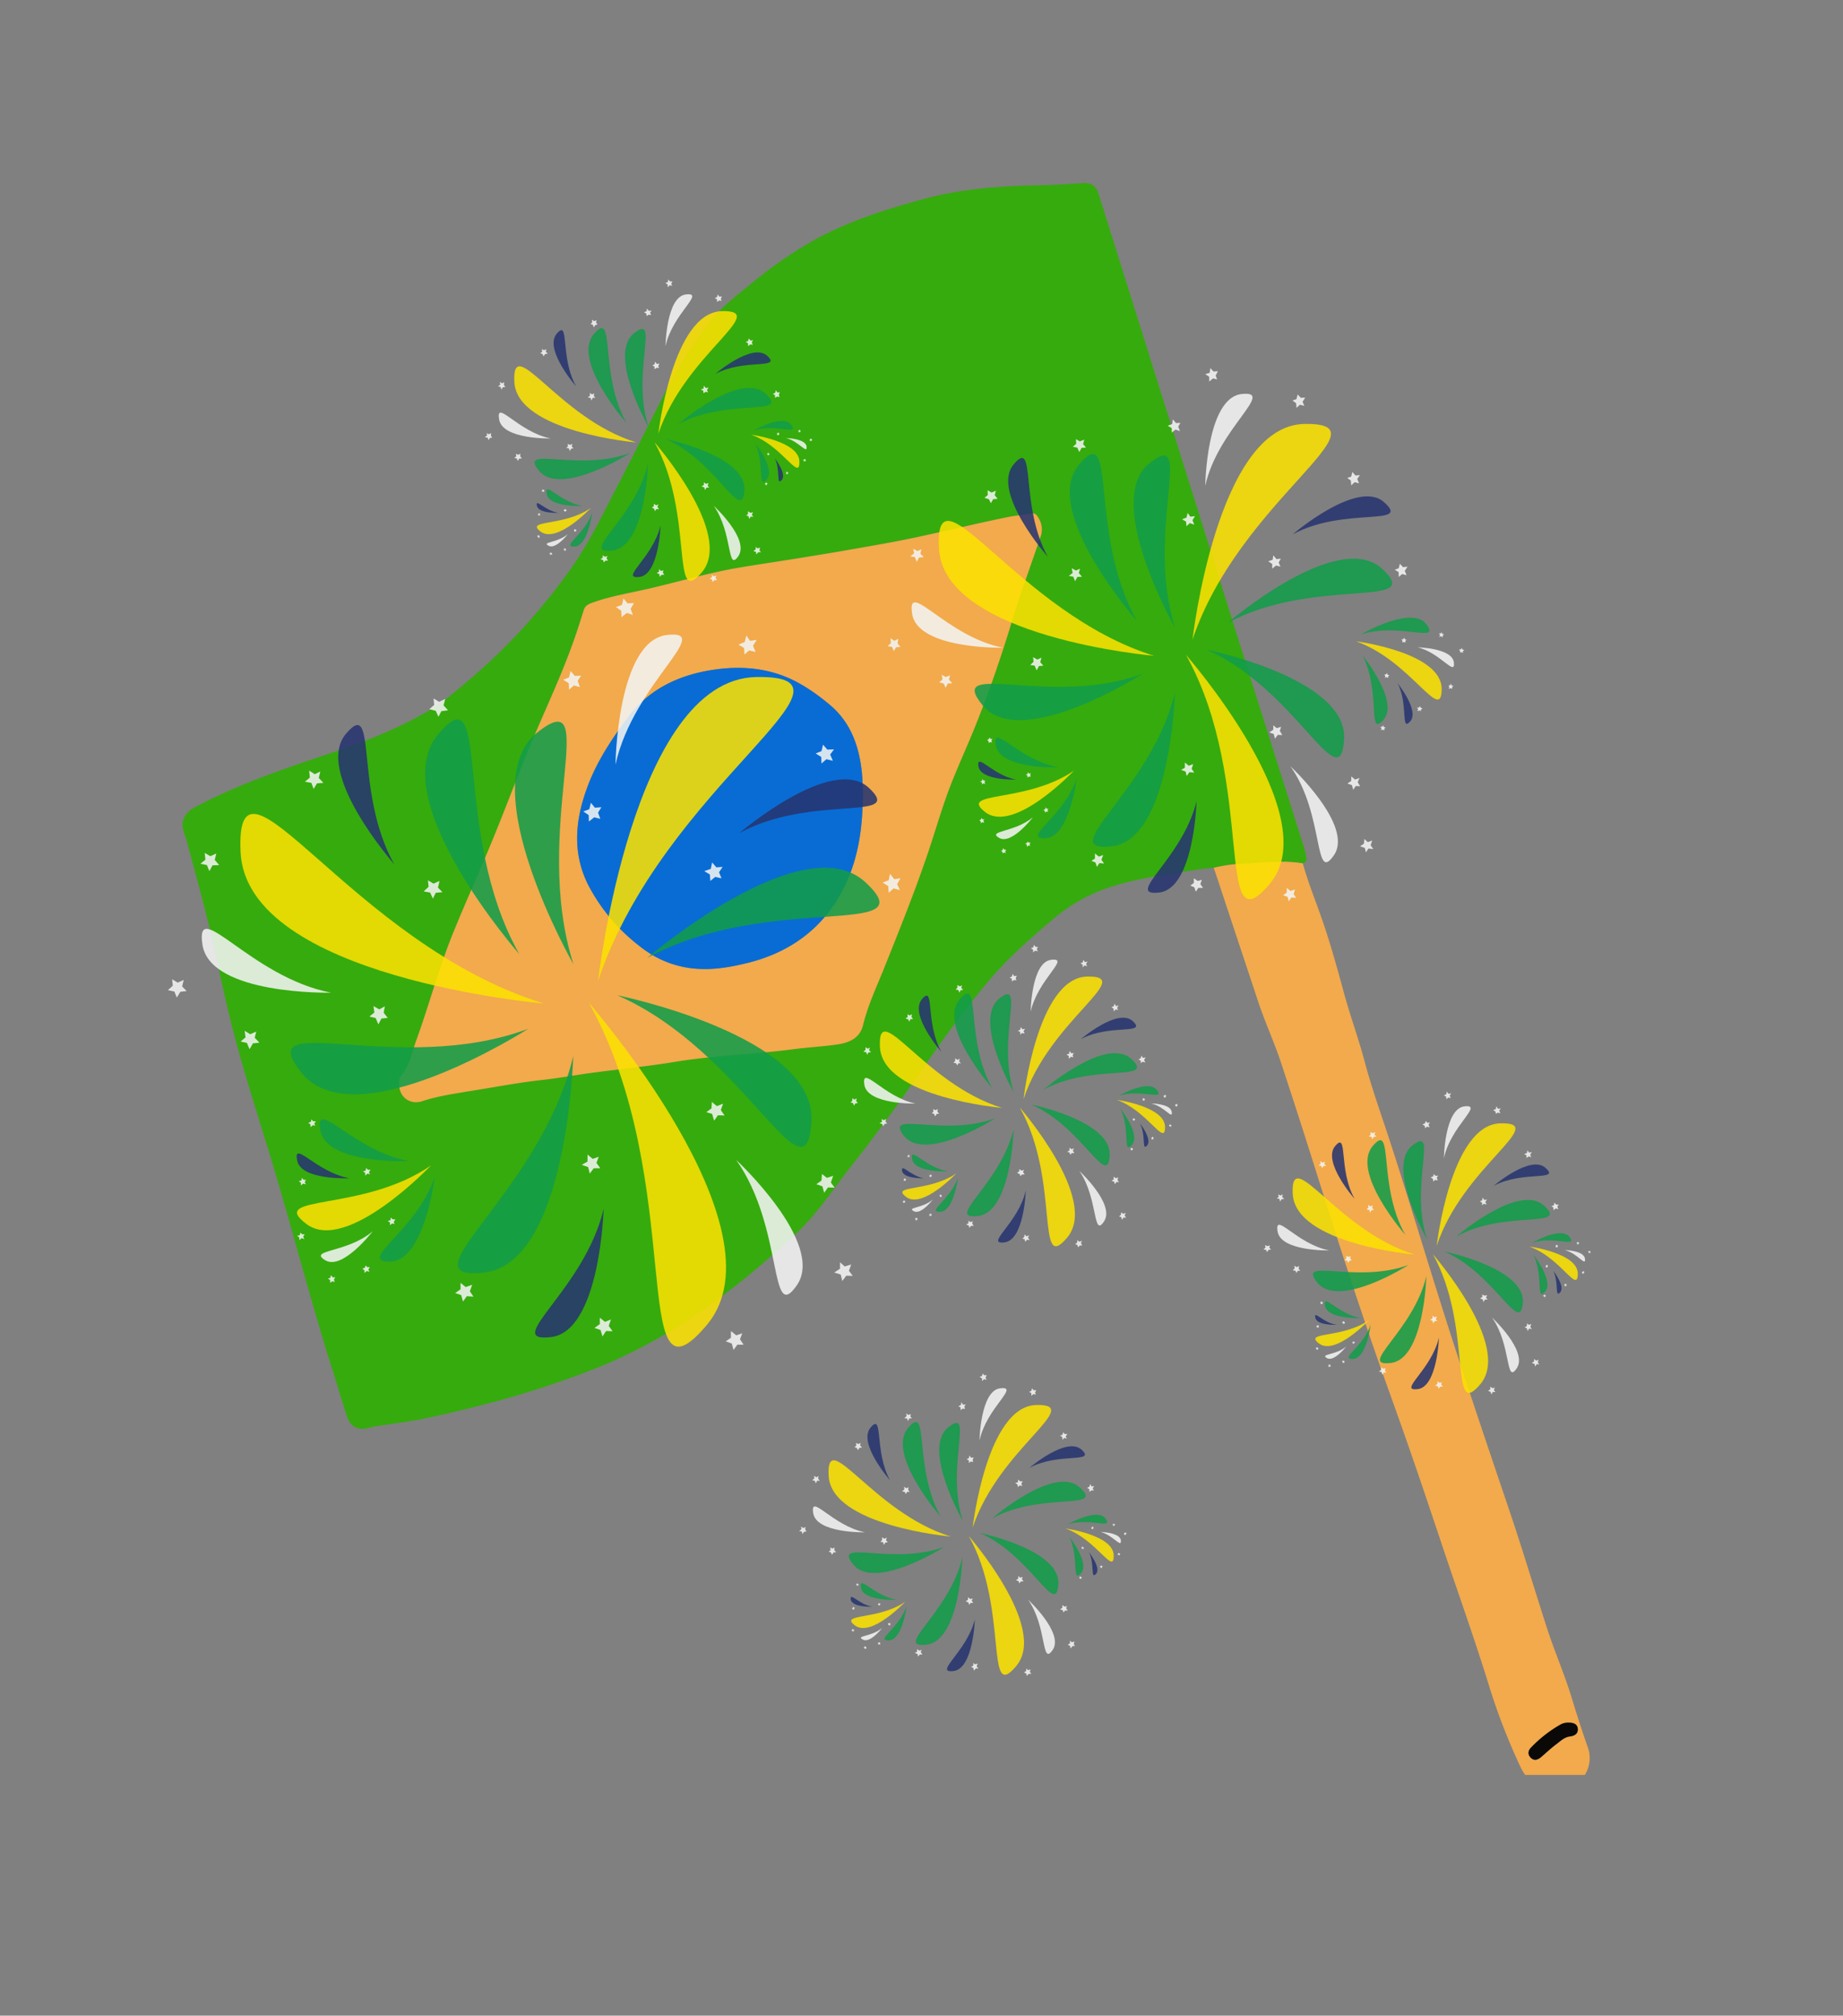 <?xml version="1.0" encoding="UTF-8"?>
<svg xmlns="http://www.w3.org/2000/svg" width="43" height="47" version="1.0" viewBox="0 0 32.25 35.25">
  <rect x="0" y="0" width="32.25" height="35.25" fill="#808080" stroke="none"/>
  <defs>
    <clipPath id="b">
      <path d="M3.152 3.188H23V25H3.152Zm0 0"></path>
    </clipPath>
    <clipPath id="c">
      <path d="M21 15h7v16.04h-7Zm0 0"></path>
    </clipPath>
    <clipPath id="f">
      <path d="M.93 13H2v1H.93Zm0 0"></path>
    </clipPath>
    <clipPath id="g">
      <path d="M9 .887h1V2H9Zm0 0"></path>
    </clipPath>
    <clipPath id="h">
      <path d="M24 17h1.848v2H24Zm0 0"></path>
    </clipPath>
    <clipPath id="i">
      <path d="M24 17h1.848v1H24Zm0 0"></path>
    </clipPath>
    <clipPath id="j">
      <path d="M24 17h1.848v2H24Zm0 0"></path>
    </clipPath>
    <clipPath id="k">
      <path d="M25 18h.848v1H25Zm0 0"></path>
    </clipPath>
    <clipPath id="l">
      <path d="M25 17h.848v2H25Zm0 0"></path>
    </clipPath>
    <clipPath id="m">
      <path d="M25 17h.848v1H25Zm0 0"></path>
    </clipPath>
    <clipPath id="n">
      <path d="M25 18h.848v1H25Zm0 0"></path>
    </clipPath>
    <clipPath id="o">
      <path d="M25 17h.848v1H25Zm0 0"></path>
    </clipPath>
    <clipPath id="p">
      <path d="M25 18h.848v1H25Zm0 0"></path>
    </clipPath>
    <clipPath id="q">
      <path d="M25 17h.848v1H25Zm0 0"></path>
    </clipPath>
    <clipPath id="r">
      <path d="M23 16h2.848v2H23Zm0 0"></path>
    </clipPath>
    <clipPath id="s">
      <path d="M24 16h1.848v1H24Zm0 0"></path>
    </clipPath>
    <clipPath id="t">
      <path d="M25 17h.848v1H25Zm0 0"></path>
    </clipPath>
    <clipPath id="u">
      <path d="M14 22h2v3.809h-2Zm0 0"></path>
    </clipPath>
    <clipPath id="v">
      <path d="M14 24h2v1.809h-2Zm0 0"></path>
    </clipPath>
    <clipPath id="w">
      <path d="M14 25h2v.809h-2Zm0 0"></path>
    </clipPath>
    <clipPath id="x">
      <path d="M15 25h2v.809h-2Zm0 0"></path>
    </clipPath>
    <clipPath id="e">
      <path d="M0 0h27v26H0z"></path>
    </clipPath>
    <filter id="a" width="100%" height="100%" x="0%" y="0%">
      <feColorMatrix color-interpolation-filters="sRGB" values="0 0 0 0 1 0 0 0 0 1 0 0 0 0 1 0 0 0 1 0"></feColorMatrix>
    </filter>
    <mask id="d">
      <g filter="url(#a)">
        <path fill-opacity=".87" d="M-3.225-3.525h38.7v42.3h-38.7z"></path>
      </g>
    </mask>
  </defs>
  <g clip-path="url(#b)">
    <path fill="#36ab0d" d="M21.238 15.176c-.238.015-.476.066-.715.101-.402.063-.808.13-1.195.27a2.974 2.974 0 0 0-.91.535c-.387.328-.77.664-1.098 1.05-.504.59-.945 1.22-1.383 1.856-.343.496-.707.98-1.082 1.457-.289.371-.55.77-.894 1.098-1.066 1-2.219 1.875-3.598 2.41-.965.379-1.965.652-2.98.863-.274.055-.551.086-.828.13a.68.68 0 0 0-.086.019c-.18.062-.336-.004-.395-.188-.082-.246-.152-.492-.23-.738-.383-1.195-.692-2.41-1.051-3.61-.266-.886-.559-1.761-.777-2.66-.133-.542-.239-1.09-.371-1.632-.118-.48-.25-.957-.38-1.438-.007-.039-.027-.078-.038-.117-.079-.203-.008-.363.183-.465.727-.387 1.5-.652 2.277-.914.618-.203 1.227-.433 1.793-.762.293-.171.551-.398.81-.62a10.462 10.462 0 0 0 1.718-1.903c.297-.422.52-.887.758-1.344.273-.527.543-1.062.812-1.594.242-.48.524-.937.856-1.359.199-.262.46-.457.71-.66a7.48 7.48 0 0 1 1.094-.758c.598-.332 1.242-.535 1.895-.715.691-.191 1.39-.238 2.097-.25.235-.004.465-.02.696-.035.172-.012.25.035.3.195l2.145 6.832c.48 1.532.965 3.063 1.45 4.598.015.055.03.11.038.168.012.05-.004.09-.062.102-.317-.051-.633-.024-.945 0-.207.011-.41.023-.614.078ZM6.984 18.96c0 .223.192.367.403.297.27-.09.55-.13.828-.176.422-.066.84-.148 1.265-.195.293-.032.582-.086.872-.125.492-.067.988-.114 1.48-.196.691-.113 1.395-.132 2.086-.222.25-.032.504-.047.754-.082.2-.032.375-.114.43-.332.078-.325.214-.621.34-.926.28-.703.566-1.406.808-2.129.105-.313.2-.629.309-.941.132-.375.3-.735.453-1.102a21.62 21.62 0 0 0 .687-1.941c.156-.508.34-1.012.512-1.512a.371.371 0 0 0-.04-.32c-.03-.063-.07-.094-.148-.079-.128.028-.261.036-.386.063-.719.145-1.426.332-2.149.46-.437.079-.875.157-1.316.227-.402.067-.805.125-1.207.192-.547.09-1.082.25-1.621.375-.332.078-.672.129-.996.25-.07.027-.118.058-.137.133-.063.203-.125.402-.2.601-.226.625-.515 1.223-.765 1.836-.219.531-.422 1.074-.64 1.606-.208.507-.438 1.007-.645 1.515-.27.645-.445 1.32-.684 1.977-.07.203-.113.422-.257.598-.032.039-.036.093-.036.148Zm0 0"></path>
  </g>
  <g clip-path="url(#c)">
    <path fill="#f2aa4c" d="M21.238 15.176a2.9 2.9 0 0 1 .614-.078c.312-.024.628-.051.945 0 .082.3.2.593.305.89.16.446.285.899.41 1.356.11.41.258.808.367 1.218.129.485.3.954.453 1.426.379 1.164.723 2.336 1.102 3.5.312.961.636 1.918.96 2.875.239.7.45 1.41.676 2.11.137.422.317.828.442 1.25.086.28.175.558.273.836a.556.556 0 0 1-.504.742c-.187.012-.351.008-.488-.133a1.02 1.02 0 0 1-.184-.262 11.006 11.006 0 0 1-.578-1.508c-.191-.609-.402-1.218-.61-1.824-.241-.707-.472-1.414-.718-2.12-.21-.614-.437-1.227-.652-1.845-.305-.886-.598-1.777-.88-2.672-.245-.785-.495-1.566-.753-2.347-.121-.367-.285-.719-.406-1.086-.235-.711-.473-1.422-.707-2.133-.024-.066-.043-.133-.067-.195Zm6.207 14.949a.272.272 0 0 0-.148.04 2.25 2.25 0 0 0-.504.394c-.05.05-.066.117-.012.175.059.063.121.047.184-.004.086-.074.168-.152.262-.222.074-.055.144-.13.246-.14.082-.013.144-.048.136-.138-.011-.09-.086-.105-.164-.105Zm0 0"></path>
  </g>
  <path fill="#f2aa4c" d="M6.984 18.96c0-.054.004-.108.036-.148.144-.175.187-.394.257-.597.239-.656.414-1.332.684-1.977.207-.508.437-1.008.644-1.515.22-.532.422-1.075.641-1.606.25-.613.54-1.21.766-1.836.074-.199.136-.398.199-.597.02-.079.066-.11.137-.137.324-.121.664-.172.996-.25.539-.125 1.074-.285 1.62-.375.403-.067.806-.125 1.208-.192.441-.07.879-.148 1.316-.226.723-.129 1.43-.316 2.149-.461.125-.027.258-.035.386-.063.079-.015.118.016.149.079a.371.371 0 0 1 .039.32c-.172.504-.356 1.004-.512 1.512a21.62 21.62 0 0 1-.687 1.941c-.153.367-.32.727-.453 1.102-.11.312-.204.629-.309.945-.242.719-.527 1.422-.809 2.125-.125.305-.261.601-.34.926-.054.218-.23.3-.43.332-.25.039-.503.05-.753.082-.691.093-1.395.11-2.086.222-.492.082-.988.13-1.48.196-.29.039-.579.093-.872.125-.425.047-.843.129-1.265.195-.277.047-.559.086-.828.176-.211.07-.403-.074-.403-.297Zm8.114-5.085c0-.102-.004-.234-.016-.363-.047-.45-.187-.856-.531-1.16a3.53 3.53 0 0 0-.594-.418c-.457-.246-.957-.297-1.46-.223-.595.086-1.13.328-1.497.82-.3.395-.578.817-.742 1.29-.207.585-.242 1.175.082 1.742.226.398.523.738.89 1.011.301.23.641.356 1.028.371.293.012.574-.043.855-.113.801-.207 1.383-.684 1.715-1.437.207-.473.27-.977.27-1.52Zm0 0"></path>
  <path fill="#0b0907" d="M27.445 30.125c.078 0 .153.016.164.105.008.09-.054.125-.136.137-.102.012-.172.086-.246.14-.094.071-.176.15-.262.223-.063.051-.125.067-.184.004-.054-.058-.039-.125.012-.175a2.25 2.25 0 0 1 .504-.395.272.272 0 0 1 .148-.039Zm0 0"></path>
  <path fill="#096cd4" d="M15.098 13.875c0 .543-.063 1.047-.27 1.52-.332.753-.914 1.23-1.715 1.437-.281.07-.562.125-.855.113a1.763 1.763 0 0 1-1.028-.37 3.254 3.254 0 0 1-.89-1.012c-.324-.567-.29-1.157-.082-1.743.164-.472.441-.894.742-1.289.367-.492.902-.734 1.496-.82.504-.074 1.004-.024 1.461.223.215.117.41.261.594.418.344.304.484.71.531 1.16.012.129.016.261.016.363Zm0 0"></path>
  <g mask="url(#d)">
    <g clip-path="url(#e)" transform="translate(2 4)">
      <path fill="#fbe100" d="M7.52 13.55s-5.2-.445-5.31-2.644c-.105-2.195 1.915 1.598 5.31 2.645Zm0 0"></path>
      <path fill="#119c49" d="M7.242 13.992s-3.012 1.93-3.957.778c-.945-1.157 1.684.07 3.957-.778Zm-.156-1.308s-2.371-2.7-1.422-3.84c.957-1.145.215 1.703 1.422 3.84Zm0 0"></path>
      <path fill="#26346f" d="M4.898 11.113s-1.41-1.601-.847-2.277c.57-.68.133 1.008.847 2.277Zm0 0"></path>
      <path fill="#f3f5f4" d="M3.79 13.36s-2.11.046-2.247-.837c-.133-.875.836.563 2.246.836Zm-1.306.68-.027.108.082.086-.113.012-.059.102-.047-.11-.11-.023.087-.074-.016-.114.098.059Zm1.121-4.548-.027.113.082.086-.113.008-.059.098-.039-.106-.113-.02.086-.073-.012-.121.098.062Zm1.129 4.106-.02.113.071.09-.11.011-.054.102-.047-.11-.11-.027.087-.07-.016-.113.102.058Zm.957-2.192-.027.117.078.079-.117.011-.05.102-.048-.106-.113-.02.086-.081-.012-.113.098.058Zm.099-3.183-.028.113.078.086-.117.015-.051.098-.047-.105-.113-.028.086-.074-.012-.113.098.058Zm-4.005 2.703-.027.113.078.09-.117.004-.055.101-.043-.105-.113-.024.086-.07-.012-.12.098.058Zm0 0"></path>
      <g clip-path="url(#f)">
        <path fill="#f3f5f4" d="m1.215 13.137-.028.113.079.082-.11.012-.062.101-.043-.105-.113-.024.085-.078-.011-.113.097.059Zm0 0"></path>
      </g>
      <path fill="#fbe100" d="M8.3 13.531s3.473 3.969 2.071 5.637c-1.402 1.672-.316-2.496-2.07-5.637Zm0 0"></path>
      <path fill="#119c49" d="M8.805 13.406s3.488.707 3.394 2.211c-.09 1.5-1.172-1.238-3.394-2.21Zm-.774 1.063s-.097 3.625-1.562 3.785c-1.461.16.992-1.39 1.562-3.785Zm0 0"></path>
      <path fill="#26346f" d="M8.563 17.14s-.06 2.15-.926 2.243c-.871.101.59-.82.926-2.242Zm0 0"></path>
      <path fill="#f3f5f4" d="M10.883 16.285s1.558 1.45 1.066 2.184c-.496.726-.226-.996-1.066-2.184Zm1.402.425.09-.065.008-.114.086.067.11-.035-.04.117.066.09-.117-.004-.066.093-.031-.113Zm-3.883 2.513.094-.067v-.113l.09.074.105-.043-.039.113.067.094-.114-.004-.062.094-.035-.113Zm1.958-3.773.09-.067.007-.113.086.074.11-.043-.04.113.067.094-.117-.004-.067.094-.035-.118Zm-2.18.921.101-.058v-.122l.09.075.106-.036-.04.106.067.094H8.39l-.07.093-.028-.113Zm-2.215 2.242.094-.066v-.113l.09.074.113-.04-.04.114.063.094-.117-.008-.066.094-.032-.114Zm4.735.844.09-.062v-.118l.093.075.105-.036-.039.106.063.094h-.11l-.066.093-.031-.113Zm1.898-1.203.101-.067v-.113l.082.074.114-.035-.04.11.067.09-.113-.004-.07.093-.028-.113Zm0 0"></path>
      <path fill="#fbe100" d="M5.54 16.383s-1.474 1.55-2.177 1.023c-.703-.527.985-.199 2.176-1.023Zm0 0"></path>
      <path fill="#119c49" d="M5.605 16.59s-.175 1.465-.78 1.473c-.595 0 .46-.532.78-1.473Zm-.445-.285s-1.441.066-1.555-.535c-.109-.602.583.367 1.555.535Zm0 0"></path>
      <path fill="#26346f" d="M4.117 16.605s-.86.04-.918-.316c-.07-.36.34.215.918.316Zm0 0"></path>
      <path fill="#f3f5f4" d="M4.523 17.531s-.53.692-.832.508c-.308-.187.387-.125.832-.508Zm-.125.598.028.031h.047l-.028.04.02.042-.047-.015-.04.035v-.047l-.038-.027.047-.02Zm-1.113-1.531.027.035h.043l-.023.039.02.039-.047-.012-.04.031v-.046l-.038-.028.046-.011Zm1.555.695.031.031h.047l-.027.043.011.04-.039-.012-.039.03v-.046l-.039-.027.047-.012Zm-.434-.867.032.031h.046l-.027.04.016.042-.04-.016-.042.036v-.047l-.04-.028.047-.011Zm-.956-.852.03.035h.047l-.027.04.016.039-.04-.012-.042.035v-.047l-.04-.027.047-.02Zm-.192 1.981.027.03h.047l-.027.04.02.043-.048-.016-.039.035v-.046l-.039-.028.047-.011Zm.532.745.034.04.043-.004-.023.039.011.047-.039-.016-.039.028v-.047l-.039-.028.043-.011Zm0 0"></path>
      <path fill="#fbe100" d="M8.465 13.156s.601-5.273 2.765-5.316c2.16-.04-1.625 1.898-2.765 5.316Zm0 0"></path>
      <path fill="#119c49" d="M8.035 12.863S6.242 9.73 7.402 8.81c1.16-.922-.117 1.71.633 4.054Zm1.293-.113s2.727-2.332 3.817-1.32c1.085 1.008-1.68.16-3.817 1.32Zm0 0"></path>
      <path fill="#26346f" d="M10.941 10.566s1.618-1.382 2.262-.789c.649.602-.996.102-2.262.79Zm0 0"></path>
      <path fill="#f3f5f4" d="M8.77 9.371s.027-2.152.894-2.266c.863-.105-.578.836-.894 2.266Zm-.622-1.355-.105-.028-.086.074-.004-.113-.098-.062.102-.04.027-.113.075.086.109-.004-.059.09Zm4.426 1.289-.113-.028-.086.075-.004-.114-.098-.062.102-.04.027-.113.075.086.117-.004-.067.09Zm-4.07 1.015-.106-.027-.093.074-.004-.113-.094-.063.105-.039.028-.113.07.086.113-.008-.058.094Zm2.121 1.04-.11-.024-.085.07-.008-.113-.098-.059.114-.039.023-.113.074.086.11-.008-.063.094Zm3.121.206-.11-.03-.085.077-.008-.117-.098-.062.106-.04.023-.113.074.094.11-.016-.059.102Zm-2.523-4.164-.114-.027-.082.07-.007-.113-.098-.059.11-.046.027-.114.066.094.117-.016-.066.102Zm-2.149-.648-.105-.035-.094.074-.004-.113-.094-.063.106-.039.027-.113.07.086.114-.004-.059.098Zm0 0"></path>
      <path fill="#fbe100" d="M18.195 7.469s-3.687-.317-3.765-1.88c-.082-1.562 1.363 1.13 3.765 1.88Zm0 0"></path>
      <path fill="#119c49" d="M18 7.781s-2.137 1.367-2.805.555c-.668-.82 1.192.047 2.805-.555Zm-.11-.929s-1.687-1.915-1.011-2.723c.683-.816.156 1.2 1.012 2.723Zm0 0"></path>
      <path fill="#26346f" d="M16.336 5.738s-1.004-1.136-.598-1.617c.403-.488.094.715.598 1.617Zm0 0"></path>
      <path fill="#f3f5f4" d="M15.555 7.328s-1.5.031-1.594-.594c-.098-.625.59.399 1.594.594Zm-.93.481-.02.078.06.062-.08.004-.038.074-.035-.074-.078-.02.058-.05-.012-.082.07.039Zm.801-3.227-.02.078.051.063-.078.007-.04.07-.034-.07-.078-.023.058-.05-.004-.083.07.04Zm.797 2.918-.02.082.055.059-.078.007-.04.075-.035-.082-.078-.012.059-.055-.008-.082.074.043Zm.675-1.555-.02.078.056.063-.082.004-.04.074-.03-.078-.079-.016.067-.05-.016-.082.074.039Zm.075-2.257-.02.078.05.062-.077.004-.04.074-.034-.078-.079-.015.059-.051-.004-.082.067.039Zm-2.848 1.917-.02.079.06.058-.083.008-.039.074-.035-.082-.078-.012.066-.054-.016-.078.075.039Zm-.406 1.567-.012.082.05.059-.077.007-.04.067-.03-.074-.079-.012.059-.055-.008-.086.066.047Zm0 0"></path>
      <path fill="#fbe100" d="M18.754 7.453s2.465 2.813 1.469 4c-.996 1.192-.223-1.773-1.47-4Zm0 0"></path>
      <path fill="#119c49" d="M19.11 7.36s2.476.5 2.41 1.57c-.067 1.07-.832-.875-2.41-1.57Zm-.551.753s-.067 2.575-1.11 2.688c-1.035.113.707-.989 1.11-2.688Zm0 0"></path>
      <path fill="#26346f" d="M18.938 10.012s-.04 1.531-.657 1.597c-.62.067.414-.59.657-1.597Zm0 0"></path>
      <path fill="#f3f5f4" d="M20.582 9.402s1.11 1.032.762 1.551c-.356.524-.164-.707-.762-1.55Zm.996.301.067-.047v-.078l.066.055.078-.028-.031.075.043.07-.078-.004-.043.066-.024-.082Zm-2.75 1.785.063-.047v-.082l.066.047.074-.02-.027.075.047.066h-.082l-.043.067-.028-.078Zm1.382-2.679.071-.047v-.078l.059.05.078-.023-.023.07.043.074-.079-.003-.05.066-.02-.082Zm-1.542.656.066-.04v-.09l.067.056.078-.028-.027.082.046.067-.085-.008-.047.066-.02-.078Zm-1.57 1.59.062-.04v-.09l.067.055.078-.027-.032.082.047.067-.082-.008-.043.066-.027-.078Zm3.355.601.063-.047v-.082l.066.055.078-.027-.023.082.043.066-.082-.008-.047.067-.02-.078ZM21.8 10.8l.067-.046.008-.082.059.055.078-.028-.028.082.047.067-.086-.008-.043.066-.02-.078Zm0 0"></path>
      <path fill="#fbe100" d="M21.73 7.215s1.489.191 1.497.828c.003.633-.528-.48-1.497-.828Zm0 0"></path>
      <path fill="#119c49" d="M21.816 7.094s.891-.516 1.145-.176c.258.344-.477-.04-1.145.176Zm.032.375s.648.804.359 1.12c-.285.321-.039-.487-.36-1.12Zm0 0"></path>
      <path fill="#26346f" d="M22.457 7.95s.387.48.219.667c-.172.188-.028-.297-.219-.668Zm0 0"></path>
      <path fill="#f3f5f4" d="M22.805 7.32s.61.012.636.266c.028.254-.238-.172-.636-.266Zm.379-.18.015-.035-.02-.027h.032l.016-.023.011.03.032.009-.024.02v.034l-.027-.023Zm-.379 1.298.011-.036-.02-.027h.036l.012-.027.015.027.032.016-.028.02v.03l-.023-.02Zm-.27-1.204.008-.027-.02-.027h.032l.02-.032.007.032.031.008-.023.019.004.031-.032-.011Zm-.301.621.008-.035-.02-.02.032-.007.016-.023.011.03.032.009-.024.02.004.03-.031-.02Zm-.07.915.012-.036-.028-.02.036-.003.02-.027.01.03.032.009-.023.02v.034l-.028-.02Zm1.184-.727.015-.027-.02-.028h.032l.012-.035.015.035.032.008-.024.02v.03l-.027-.01Zm.199-.629.004-.027-.02-.028.035-.004.012-.027.012.031.035.008-.027.02v.035l-.028-.02Zm0 0"></path>
      <path fill="#fbe100" d="M16.793 9.477s-1.04 1.101-1.547.73c-.496-.383.695-.148 1.547-.73Zm0 0"></path>
      <path fill="#119c49" d="M16.84 9.617s-.125 1.035-.55 1.043c-.427.008.32-.367.55-1.043Zm-.313-.199s-1.023.047-1.101-.383c-.078-.418.41.27 1.101.383Zm0 0"></path>
      <path fill="#26346f" d="M15.777 9.633s-.609.023-.656-.23c-.039-.255.25.156.656.23Zm0 0"></path>
      <path fill="#f3f5f4" d="M16.074 10.293s-.375.488-.59.36c-.218-.126.27-.094.59-.36Zm-.094.422.02.02h.035l-.02.027.012.031-.03-.008-.028.024v-.036l-.028-.02.036-.015Zm-.792-1.09.027.027h.027l-.015.028.015.03-.035-.01-.023.019v-.035l-.036-.012.036-.016Zm1.109.492.02.028h.03l-.019.027.016.027-.035-.008-.02.02-.008-.031-.023-.016.031-.012Zm-.309-.613.02.027.031-.008-.012.028.008.035-.027-.008-.028.02v-.032l-.03-.023.03-.004Zm-.675-.606.019.024h.035l-.02.027.012.035-.035-.007-.023.02v-.032l-.028-.024.028-.011Zm-.137 1.407.02.027.03-.008-.019.028.016.035-.036-.008-.023.02v-.032l-.027-.02.027-.015Zm.379.527.02.027h.034l-.02.028.013.035-.032-.016-.027.02v-.028l-.027-.02.027-.01Zm0 0"></path>
      <path fill="#fbe100" d="M18.867 7.188s.426-3.747 1.957-3.774c1.535-.027-1.144 1.34-1.957 3.773Zm0 0"></path>
      <path fill="#119c49" d="M18.563 6.98s-1.27-2.226-.45-2.878c.817-.657-.086 1.214.45 2.878Zm.917-.085s1.934-1.66 2.707-.946c.774.715-1.19.121-2.707.946Zm0 0"></path>
      <path fill="#26346f" d="M20.621 5.344s1.149-.985 1.606-.555c.468.426-.7.066-1.606.555Zm0 0"></path>
      <path fill="#f3f5f4" d="M19.09 4.496s.02-1.531.633-1.605c.617-.07-.41.597-.633 1.605Zm-.442-.956-.078-.028-.066.054v-.078l-.07-.043.078-.03.011-.083.055.066.078-.003-.039.066Zm3.133.913-.078-.02-.058.055-.008-.086-.063-.043.07-.023.02-.082.055.062.078-.007-.047.066Zm-2.883.723-.078-.028-.058.055-.008-.082-.07-.039.078-.031.02-.082.046.066.082-.008-.043.07Zm1.508.734-.078-.02-.066.055v-.082l-.07-.047.078-.027.011-.078.055.066.078-.007-.039.066Zm2.207.149-.078-.02-.058.05-.004-.085-.067-.04.07-.027.02-.078.055.059.078-.008-.047.074Zm-1.789-2.961-.078-.02-.058.055-.008-.082-.063-.047.07-.024.02-.082.055.059.078-.004-.047.074Zm-1.527-.461-.07-.02-.067.055V2.59l-.07-.047.078-.023.012-.083.054.06.078-.005-.039.074Zm0 0"></path>
      <path fill="#fbe100" d="M9.137 3.738S7.047 3.558 7 2.68c-.043-.89.77.64 2.137 1.058Zm0 0"></path>
      <path fill="#119c49" d="M9.027 3.922s-1.214.773-1.593.312c-.38-.46.675.028 1.593-.312Zm-.067-.527s-.956-1.09-.57-1.551c.387-.461.087.687.57 1.55Zm0 0"></path>
      <path fill="#26346f" d="M8.082 2.758s-.57-.649-.34-.922c.23-.274.051.414.34.922Zm0 0"></path>
      <path fill="#f3f5f4" d="M7.637 3.668s-.852.02-.903-.336c-.062-.36.332.223.903.336Zm-.532.266-.003.046.03.036-.046.004-.027.043-.012-.043L7 4.008l.035-.028-.008-.046.04.02Zm.454-1.829-.008.047.035.032-.047.007-.027.04-.02-.04-.039-.015.035-.024-.008-.047.04.02Zm.457 1.657-.012.047.031.03-.043.009-.02.039-.019-.047-.047-.008.032-.023-.004-.047.039.02Zm.382-.883-.007.047.027.031h-.047l-.02.047-.019-.047-.047-.004.04-.035-.005-.047.04.027Zm.04-1.281-.008.047.027.03-.039.009-.027.039-.02-.047-.039-.008.031-.031-.004-.047.04.027ZM6.824 2.684l-.008.046.028.036-.047.007-.02.04-.02-.047-.042-.008.039-.031-.008-.047.04.023Zm-.23.89-.004.047.023.031-.043.008-.02.04-.019-.048-.047-.004.04-.035-.008-.039.039.02Zm0 0"></path>
      <path fill="#fbe100" d="M9.453 3.734s1.395 1.594.832 2.27c-.562.676-.125-1.008-.832-2.27Zm0 0"></path>
      <path fill="#119c49" d="M9.656 3.68s1.403.289 1.371.89c-.039.606-.48-.496-1.37-.89Zm-.316.43s-.04 1.46-.63 1.519c-.589.062.403-.555.63-1.52Zm0 0"></path>
      <path fill="#26346f" d="M9.559 5.191s-.028.868-.375.899c-.348.035.238-.332.375-.899Zm0 0"></path>
      <path fill="#f3f5f4" d="M10.488 4.844s.63.578.434.879c-.203.297-.094-.399-.434-.88Zm.571.172.03-.028v-.047l.044.028.043-.012-.02.047.028.031h-.047l-.028.04-.011-.048ZM9.492 6.023l.04-.027V5.95l.03.035.047-.011-.011.039.027.039h-.047l-.035.035-.004-.047Zm.785-1.515.04-.028v-.046l.035.027.046-.012-.015.047.027.031h-.047l-.027.043-.012-.047Zm-.871.367.035-.02V4.81l.04.027.042-.016-.02.043.028.04h-.047l-.023.035-.016-.043Zm-.898.902.039-.02v-.046l.039.027.043-.015-.016.043.028.039h-.047l-.028.03-.011-.038Zm1.91.34.039-.02v-.046l.031.027.047-.012-.015.04.027.039H10.5l-.031.035-.008-.043Zm.766-.48.039-.028v-.046l.03.027.048-.012-.012.047.027.031h-.046l-.036.04-.004-.044Zm0 0"></path>
      <path fill="#fbe100" d="M11.145 3.602s.843.113.843.472c.008.356-.3-.281-.843-.472Zm0 0"></path>
      <path fill="#119c49" d="M11.191 3.527s.504-.293.653-.101c.144.199-.274-.02-.653.101Zm.019.219s.368.461.204.64c-.164.184-.027-.284-.203-.64Zm0 0"></path>
      <path fill="#26346f" d="M11.559 4.016s.214.273.12.379c-.1.105-.019-.168-.12-.38Zm0 0"></path>
      <path fill="#f3f5f4" d="M11.754 3.66s.348.008.36.152c.015.141-.137-.097-.36-.152Zm.215-.101.008-.02-.012-.012h.02l.003-.02.008.02.02.004-.012.008v.02l-.016-.004Zm-.215.734.008-.02-.016-.011h.02l.007-.02.008.02.02.008-.016.003v.02l-.012-.004Zm-.156-.68.004-.02-.012-.015h.02l.011-.02.008.02.012.008-.012.008v.02l-.012-.009Zm-.172.347.008-.015-.016-.011.02-.008.007-.012.008.02h.02l-.016.011v.024l-.012-.016Zm-.039.52.008-.02-.016-.01h.02l.015-.016.004.015.016.004-.016.016v.02l-.012-.012Zm.676-.406.003-.02-.011-.015.02-.004.007-.015.008.02h.02l-.016.015v.02l-.012-.013Zm.109-.359v-.02l-.004-.015h.012l.011-.012.008.012.02.007-.02.012.008.02-.02-.012Zm0 0"></path>
      <path fill="#fbe100" d="M8.34 4.883s-.59.629-.88.414c-.28-.215.4-.082.88-.414Zm0 0"></path>
      <path fill="#119c49" d="M8.363 4.96s-.07.59-.312.599c-.239 0 .183-.207.312-.598Zm-.175-.112s-.583.027-.622-.211c-.039-.242.227.144.622.21Zm0 0"></path>
      <path fill="#26346f" d="M7.77 4.969s-.348.015-.375-.125c-.028-.14.136.086.375.125Zm0 0"></path>
      <path fill="#f3f5f4" d="M7.934 5.344s-.211.273-.336.199c-.125-.066.152-.047.336-.2Zm-.055.238.016.016h.011l-.008.011.008.02-.02-.004-.011.012v-.02l-.02-.008.02-.004Zm-.453-.613.015.015h.02l-.016.012.008.02-.012-.008-.015.015-.004-.02-.016-.007.02-.008Zm.633.281.011.012h.02l-.012.015.004.02-.02-.008-.011.016V5.28l-.016-.004.016-.007Zm-.172-.355.008.02.02-.005-.009.02.008.011h-.02l-.015.008v-.011l-.02-.016.02-.008Zm-.387-.34.012.015h.015l-.007.02.007.012-.02-.008-.015.015v-.02l-.02-.007.02-.008Zm-.078.797.012.02h.011l-.004.01.004.02-.02-.004-.01.012v-.02l-.02-.015.02-.004Zm.215.304.008.016h.02l-.009.012.008.02-.02-.009-.015.016v-.02l-.02-.015.02-.004Zm0 0"></path>
      <path fill="#fbe100" d="M9.52 3.586s.242-2.125 1.113-2.145c.863-.02-.656.762-1.113 2.145Zm0 0"></path>
      <path fill="#119c49" d="M9.348 3.465s-.72-1.262-.254-1.637c.465-.371-.055.692.254 1.637Zm.519-.047s1.094-.941 1.531-.531c.442.406-.675.066-1.53.531Zm0 0"></path>
      <path fill="#26346f" d="M10.516 2.54s.648-.556.91-.317c.261.242-.399.043-.91.316Zm0 0"></path>
      <path fill="#f3f5f4" d="M9.645 2.059s.011-.872.359-.91c.348-.04-.238.335-.36.91Zm-.25-.551-.047-.004-.032.023-.007-.043-.04-.023.047-.02.004-.046.035.042.047-.007-.027.039Zm1.777.523-.04-.008-.042.028v-.047l-.04-.027.04-.012.015-.047.028.039.043-.008-.02.04Zm-1.641.407-.039-.008-.039.027V2.41l-.039-.02.04-.019.01-.047.028.04.047-.005-.02.04Zm.859.422-.046-.008-.031.027-.008-.047-.04-.02.047-.019.004-.047.036.04.046-.009-.027.043Zm1.25.085-.038-.011-.04.023V2.91l-.039-.02.04-.019.015-.047.024.04.046-.005-.02.04Zm-1.015-1.683-.04-.008-.038.027v-.047l-.04-.02.04-.019.015-.047.024.04.047-.004-.02.039Zm0 0"></path>
      <g clip-path="url(#g)">
        <path fill="#f3f5f4" d="m9.762 1-.04-.012-.038.035V.977l-.04-.028.04-.015.011-.047.028.035h.043l-.02.039Zm0 0"></path>
      </g>
      <path fill="#fbe100" d="M22.758 17.941s-2.09-.18-2.137-1.062c-.043-.883.77.64 2.137 1.062Zm0 0"></path>
      <path fill="#119c49" d="M22.648 18.121s-1.214.774-1.593.313c-.38-.461.675.027 1.593-.313Zm-.058-.527s-.957-1.09-.57-1.551c.378-.453.078.687.57 1.55Zm0 0"></path>
      <path fill="#26346f" d="M21.703 16.965s-.57-.649-.34-.922c.23-.273.051.406.34.922Zm0 0"></path>
      <path fill="#f3f5f4" d="M21.258 17.867s-.852.02-.903-.336c-.054-.351.332.223.903.336Zm-.524.273-.011.047.03.036h-.046l-.02.039-.019-.04-.047-.007.035-.035-.008-.047.04.027Zm.454-1.827-.016.039.035.039h-.047l-.027.039-.012-.04-.047-.007.035-.031-.007-.047.039.027Zm.449 1.656-.012.039.031.031-.043.008-.02.039-.019-.04-.047-.01.032-.028v-.047l.039.02Zm.383-.891-.008.047.031.035-.043.004-.027.043-.012-.047-.047-.008.031-.035-.004-.047.04.028Zm.046-1.281-.015.047.035.031-.047.008-.027.039-.012-.04-.047-.01.031-.028-.004-.047.04.02Zm-1.621 1.09-.008.047.036.03-.047.009-.028.039-.011-.047-.047-.008.035-.023-.008-.047.04.02Zm-.222.894-.012.04.031.03-.047.008-.023.04-.016-.04-.047-.011.036-.028-.008-.047.039.02Zm0 0"></path>
      <path fill="#fbe100" d="M23.074 17.934s1.395 1.597.832 2.27c-.562.675-.125-1-.832-2.27Zm0 0"></path>
      <path fill="#119c49" d="M23.277 17.887s1.403.289 1.371.886c-.039.602-.48-.492-1.37-.886Zm-.317.426s-.038 1.464-.628 1.523c-.59.066.402-.559.629-1.523Zm0 0"></path>
      <path fill="#26346f" d="M23.18 19.39s-.028.868-.375.903c-.348.039.238-.328.375-.902Zm0 0"></path>
      <path fill="#f3f5f4" d="M24.11 19.043s.628.582.433.883c-.2.3-.094-.403-.434-.883Zm.57.172.039-.027v-.043l.035.023.043-.012-.02.047.028.04-.047-.009-.028.043-.011-.047Zm-1.567 1.012.04-.024v-.047l.038.028.04-.012-.012.039.027.039H23.2l-.027.035-.012-.039Zm.785-1.52.04-.023v-.047l.039.023.043-.012-.016.047.027.032h-.047l-.027.043-.012-.047Zm-.871.375.04-.027v-.047l.035.027.043-.012-.02.047.027.032h-.047l-.023.043-.016-.047Zm-.898.902.039-.027v-.047l.039.027.04-.011-.013.047.028.03h-.047l-.027.04-.012-.047Zm1.911.34.038-.027v-.047l.04.027.038-.011-.015.047.027.03h-.047l-.023.044-.016-.047Zm.765-.488.039-.027v-.043l.039.03.039-.019-.012.047.024.04-.043-.009-.028.043-.011-.046Zm0 0"></path>
      <g clip-path="url(#h)">
        <path fill="#fbe100" d="M24.766 17.8s.843.114.843.473c0 .364-.293-.273-.843-.472Zm0 0"></path>
      </g>
      <g clip-path="url(#i)">
        <path fill="#119c49" d="M24.813 17.734s.503-.297.652-.101c.144.195-.274-.028-.652.101Zm0 0"></path>
      </g>
      <g clip-path="url(#j)">
        <path fill="#119c49" d="M24.832 17.945s.367.461.203.645c-.164.172-.02-.281-.203-.645Zm0 0"></path>
      </g>
      <g clip-path="url(#k)">
        <path fill="#26346f" d="M25.18 18.223s.215.273.12.379c-.097.101-.019-.168-.12-.38Zm0 0"></path>
      </g>
      <g clip-path="url(#l)">
        <path fill="#f3f5f4" d="M25.375 17.86s.348.007.36.156c.015.144-.13-.102-.36-.157Zm0 0"></path>
      </g>
      <g clip-path="url(#m)">
        <path fill="#f3f5f4" d="m25.59 17.762.008-.024-.012-.011h.02l.003-.012.008.012.02.007-.012.012v.016l-.016-.008Zm0 0"></path>
      </g>
      <g clip-path="url(#n)">
        <path fill="#f3f5f4" d="m25.375 18.496.008-.02-.016-.015h.02l.008-.02.007.02.02.008-.016.011v.016l-.011-.008Zm0 0"></path>
      </g>
      <g clip-path="url(#o)">
        <path fill="#f3f5f4" d="M25.223 17.813v-.02l-.004-.012h.011l.012-.015.008.015.02.004-.02.016.008.02-.02-.012Zm0 0"></path>
      </g>
      <g fill="#f3f5f4" clip-path="url(#p)">
        <path d="m25.047 18.168.008-.02-.016-.015h.02l.015-.02.004.02.016.008-.016.007v.02l-.012-.008Zm-.031.516v-.016L25 18.656l.02-.008.015-.011.004.02h.02l-.02.011.008.02-.02-.012Zm.668-.411.003-.02-.011-.01h.02l.015-.02.004.02.015.003-.015.008v.02l-.012-.004Zm0 0"></path>
      </g>
      <g clip-path="url(#q)">
        <path fill="#f3f5f4" d="m25.793 17.914.008-.016-.012-.02h.02l.003-.01.008.019h.02l-.012.011v.024l-.015-.016Zm0 0"></path>
      </g>
      <path fill="#fbe100" d="M21.96 19.082s-.589.629-.878.414c-.281-.215.398-.078.879-.414Zm0 0"></path>
      <path fill="#119c49" d="M21.984 19.168s-.07.59-.312.598c-.238 0 .187-.215.312-.598Zm-.175-.118s-.582.024-.622-.214c-.046-.242.235.152.622.215Zm0 0"></path>
      <path fill="#26346f" d="M21.39 19.168s-.347.016-.374-.125c-.028-.14.136.094.375.125Zm0 0"></path>
      <path fill="#f3f5f4" d="M21.555 19.55s-.211.274-.336.2c-.125-.074.152-.047.336-.2Zm-.055.235.016.02.02-.008-.016.02.007.015h-.02l-.01.004v-.012l-.017-.015.016-.004Zm-.445-.617.008.016h.019l-.008.02.008.01-.02-.003-.015.012v-.02l-.02-.008.02-.008Zm.625.282.011.015h.02l-.012.012.004.02-.012-.009-.02.016v-.02l-.015-.007.024-.008Zm-.172-.348.012.015h.015l-.008.012.008.02-.02-.004-.015.011v-.02l-.02-.015.02-.004Zm-.387-.348.012.02h.02l-.012.015.007.012h-.02l-.015.008v-.012l-.011-.016.011-.008Zm-.078.805.012.011h.02l-.012.012.003.02-.02-.004-.01.011v-.02l-.013-.01.012-.009Zm.215.296.012.016h.02l-.013.012.008.02-.02-.005-.015.012v-.02l-.012-.007.012-.004Zm0 0"></path>
      <path fill="#fbe100" d="M23.14 17.785s.243-2.12 1.114-2.14c.871-.024-.656.757-1.113 2.14Zm0 0"></path>
      <path fill="#119c49" d="M22.969 17.668s-.723-1.266-.254-1.637c.465-.367-.055.696.254 1.637Zm0 0"></path>
      <g clip-path="url(#r)">
        <path fill="#119c49" d="M23.488 17.621s1.094-.941 1.532-.535c.445.406-.676.066-1.532.535Zm0 0"></path>
      </g>
      <g clip-path="url(#s)">
        <path fill="#26346f" d="M24.137 16.738s.648-.554.91-.312c.262.238-.399.039-.91.312Zm0 0"></path>
      </g>
      <path fill="#f3f5f4" d="M23.266 16.258s.011-.867.359-.91c.348-.04-.238.336-.36.91Zm-.25-.543-.047-.012-.032.027-.007-.043-.04-.023.047-.02.012-.042.028.035.046-.008-.027.039Zm1.777.523-.04-.015-.042.027v-.047l-.04-.02.048-.019.008-.047.03.04.048-.009-.028.043Zm-1.633.407-.047-.012-.031.031-.008-.047-.039-.027.047-.02.004-.039.035.032.043-.004-.023.039Zm.852.421-.047-.015-.031.027v-.047l-.04-.02.04-.019.011-.047.028.04.047-.008-.028.043Zm0 0"></path>
      <g clip-path="url(#t)">
        <path fill="#f3f5f4" d="m25.27 17.145-.047-.012-.04.031v-.047l-.038-.023.046-.016.008-.047.031.035h.047l-.027.032Zm0 0"></path>
      </g>
      <path fill="#f3f5f4" d="m24.254 15.469-.047-.012-.031.023-.008-.043-.04-.023.048-.02.008-.046.03.043.048-.008-.028.039Zm-.867-.266-.043-.008-.035.028-.004-.047-.04-.02.044-.02.007-.046.032.039.047-.008-.028.04Zm0 0"></path>
      <path fill="#fbe100" d="M14.637 22.871s-2.09-.183-2.137-1.062c-.047-.883.77.64 2.137 1.062Zm0 0"></path>
      <path fill="#119c49" d="M14.527 23.05s-1.214.774-1.593.313c-.387-.468.675.028 1.593-.312Zm-.067-.527s-.956-1.09-.57-1.55c.38-.461.087.687.57 1.55Zm0 0"></path>
      <path fill="#26346f" d="M13.574 21.887s-.57-.649-.34-.922c.23-.274.059.414.34.922Zm0 0"></path>
      <path fill="#f3f5f4" d="M13.137 22.797s-.852.02-.907-.336c-.058-.36.336.223.907.336Zm-.532.266-.007.046.035.036-.047.003-.027.043-.02-.043-.039-.011.035-.028-.008-.047.04.02Zm.454-1.829-.008.047.035.032-.047.007-.027.04-.02-.04-.039-.011.031-.028-.004-.047.04.02Zm.457 1.656-.012.047.031.032-.043.008-.027.039-.012-.047-.047-.004.031-.035-.003-.047.039.027Zm.382-.882-.007.047.027.035h-.047l-.02.039-.019-.04-.047-.007.04-.035L13.82 22l.04.027Zm.04-1.281-.008.046.027.032h-.047l-.02.047-.019-.047-.047-.004.04-.035-.005-.047.04.027Zm-1.614 1.086-.008.046.028.036h-.047l-.02.046-.02-.046-.046-.008.039-.032-.004-.046.04.027Zm-.23.89-.004.047.023.031-.047.008-.02.04-.019-.048-.043-.004.04-.035-.008-.047.039.028Zm0 0"></path>
      <g clip-path="url(#u)">
        <path fill="#fbe100" d="M14.953 22.863s1.395 1.598.832 2.27c-.562.676-.125-1.008-.832-2.27Zm0 0"></path>
      </g>
      <path fill="#119c49" d="M15.148 22.809s1.403.289 1.372.89c-.036.606-.473-.496-1.372-.89Zm-.308.429s-.04 1.461-.63 1.524c-.589.066.403-.555.63-1.524Zm0 0"></path>
      <g clip-path="url(#v)">
        <path fill="#26346f" d="M15.059 24.32s-.028.867-.375.903c-.356.039.234-.336.375-.903Zm0 0"></path>
      </g>
      <path fill="#f3f5f4" d="M15.988 23.973s.63.582.434.879c-.203.296-.094-.399-.434-.88Zm.562.172.04-.028v-.047l.039.028.039-.012-.012.039.028.04h-.047l-.028.034-.011-.039Zm0 0"></path>
      <g clip-path="url(#w)">
        <path fill="#f3f5f4" d="m14.992 25.152.04-.023v-.047l.03.023.047-.011-.02.047.032.039-.043-.004-.035.039-.012-.047Zm0 0"></path>
      </g>
      <path fill="#f3f5f4" d="m15.777 23.633.04-.024v-.047l.035.028.043-.012-.012.04.027.038h-.047l-.027.035-.012-.039Zm-.879.371.04-.027v-.043l.042.03.043-.01-.02.038.028.04h-.047l-.023.034-.016-.043Zm-.89.902.039-.02v-.046l.039.027.039-.015-.012.043.028.039h-.047l-.028.035-.011-.043Zm0 0"></path>
      <g clip-path="url(#x)">
        <path fill="#f3f5f4" d="m15.918 25.246.039-.023v-.043l.031.027.047-.012-.015.04.027.038H16l-.031.036-.012-.043Zm0 0"></path>
      </g>
      <path fill="#f3f5f4" d="m16.684 24.766.039-.028v-.047l.03.028.048-.012-.012.047.023.031h-.042l-.036.043-.011-.047Zm0 0"></path>
      <path fill="#fbe100" d="M16.645 22.73s.843.114.843.473c.008.356-.3-.281-.843-.473Zm0 0"></path>
      <path fill="#119c49" d="M16.691 22.656s.504-.293.653-.101c.144.203-.274-.02-.653.101Zm.019.219s.368.46.204.64c-.164.176-.027-.285-.203-.64Zm0 0"></path>
      <path fill="#26346f" d="M17.055 23.145s.218.273.125.378c-.102.11-.02-.168-.125-.378Zm0 0"></path>
      <path fill="#f3f5f4" d="M17.254 22.79s.348.007.36.151c.011.141-.137-.097-.36-.152Zm.215-.102.008-.02-.012-.012h.02l.003-.02.008.02h.02l-.012.012v.02l-.02-.012Zm-.215.738.004-.024-.012-.011.02-.008.007-.012.008.02h.02l-.016.011v.024l-.012-.016Zm-.156-.684.004-.02-.012-.011h.02l.011-.023.008.023.012.004-.012.008v.02l-.012-.009Zm-.172.348.008-.012-.016-.02h.02l.007-.015.008.02h.02l-.016.015v.02l-.012-.016Zm-.039.52.008-.02-.016-.012h.02l.007-.015.008.015.02.008-.016.012v.02l-.012-.013Zm.676-.415.003-.011-.011-.012.02-.008.007-.016.004.024h.02l-.012.012v.02l-.012-.013Zm.109-.351v-.02l-.004-.015h.012l.011-.012.008.012.02.007-.02.012.008.016-.02-.008Zm0 0"></path>
      <path fill="#fbe100" d="M13.84 24.012s-.59.629-.88.414c-.28-.215.4-.086.88-.414Zm0 0"></path>
      <path fill="#119c49" d="M13.863 24.094s-.07.586-.312.593c-.242.004.183-.214.312-.593Zm-.175-.117s-.583.027-.622-.211c-.046-.243.227.144.621.21Zm0 0"></path>
      <path fill="#26346f" d="M13.262 24.098s-.348.015-.375-.125c-.02-.141.144.086.375.125Zm0 0"></path>
      <path fill="#f3f5f4" d="M13.434 24.473s-.211.273-.336.199c-.133-.067.152-.047.336-.2Zm-.055.242.012.012h.015l-.008.011.008.024-.02-.008-.015.012v-.02l-.02-.008.02-.004Zm-.453-.617.015.015h.02l-.016.012.008.02-.012-.004-.02.011v-.02l-.015-.007.02-.008Zm.629.281.015.012h.02l-.016.015.008.02-.02-.008-.011.016v-.02l-.016-.016.016-.007Zm-.176-.356.012.024.02-.008-.013.02.008.011h-.015l-.012.008-.008-.012-.012-.015.02-.004ZM13 23.684l.004.015h.02l-.004.012.003.02-.02-.008-.01.015v-.02l-.02-.007.02-.008Zm-.078.796.004.02.02-.008-.005.02.004.015h-.02l-.01.004v-.011l-.02-.012.02-.008Zm.215.305.008.016h.02l-.009.012.008.019-.02-.004-.015.012v-.02l-.02-.011.02-.008Zm0 0"></path>
      <path fill="#fbe100" d="M15.02 22.715s.242-2.121 1.113-2.145c.863-.02-.656.762-1.113 2.145Zm0 0"></path>
      <path fill="#119c49" d="M14.848 22.598s-.723-1.266-.254-1.637c.465-.375-.055.687.254 1.637Zm.519-.048s1.094-.945 1.531-.534c.442.406-.675.066-1.53.535Zm0 0"></path>
      <path fill="#26346f" d="M16.016 21.668s.648-.555.91-.316c.262.242-.399.043-.91.316Zm0 0"></path>
      <path fill="#f3f5f4" d="M15.14 21.188s.016-.872.364-.91c.348-.04-.238.335-.363.91Zm-.253-.548-.04-.007-.038.027v-.047l-.04-.02.047-.023.004-.047.035.043.043-.007-.023.039Zm1.781.52-.043-.015-.035.035v-.047l-.04-.028.04-.011.015-.047.024.031h.047l-.028.043Zm-1.637.406-.047-.007-.03.027v-.047l-.04-.02.04-.019.01-.047.028.04.047-.005-.02.04Zm.859.422-.046-.011-.031.03-.008-.046-.04-.027.047-.012.004-.047.036.031h.043l-.024.043Zm1.25.078-.042-.003-.035.027v-.047l-.04-.023.04-.02.015-.047.024.043.046-.008-.027.04Zm-1.015-1.676-.04-.011-.038.031v-.047l-.04-.023.04-.016.012-.047.027.035h.047l-.02.04Zm-.863-.257-.04-.016-.038.035v-.047l-.043-.027.043-.015.011-.043.028.03h.043l-.02.04Zm0 0"></path>
      <path fill="#fbe100" d="M15.535 15.375s-2.09-.18-2.137-1.063c-.046-.886.766.641 2.137 1.063Zm0 0"></path>
      <path fill="#119c49" d="M15.418 15.555s-1.211.777-1.594.316c-.379-.469.684.024 1.594-.316Zm-.058-.528s-.958-1.09-.57-1.547c.386-.46.085.688.57 1.547Zm0 0"></path>
      <path fill="#26346f" d="M14.473 14.395s-.57-.649-.34-.922c.23-.27.05.414.34.922Zm0 0"></path>
      <path fill="#f3f5f4" d="M14.027 15.3s-.851.02-.902-.331c-.055-.364.34.219.902.332Zm-.523.27-.008.047.027.031-.046.008-.02.04-.02-.04-.046-.011.043-.028-.008-.047.039.02Zm.453-1.832-.008.047.028.035-.047.004-.02.043-.02-.043-.046-.011.039-.028-.004-.047.039.02Zm.453 1.657-.008.046.032.036-.043.003-.028.043-.02-.046-.038-.008.03-.031-.007-.043.04.02Zm.387-.879-.016.046.035.032h-.046l-.02.039-.02-.04-.046-.007.03-.031v-.047l.04.027Zm.039-1.286-.016.047.035.036-.046.003-.02.043-.02-.046-.046-.008.03-.032v-.046l.044.023Zm-1.613 1.09-.016.047.035.031-.047.008-.02.04-.019-.048-.047-.003.036-.036v-.046l.039.027Zm-.231.887-.012.047.032.035-.047.008-.02.039-.02-.047-.042-.008.031-.031v-.043l.04.023Zm0 0"></path>
      <path fill="#fbe100" d="M15.844 15.367s1.394 1.598.832 2.274c-.563.672-.117-1.008-.832-2.274Zm0 0"></path>
      <path fill="#119c49" d="M16.047 15.316s1.402.286 1.371.887c-.035.602-.473-.492-1.371-.887Zm-.309.426s-.039 1.465-.629 1.524c-.59.066.399-.555.63-1.524Zm0 0"></path>
      <path fill="#26346f" d="M15.95 16.824s-.028.867-.376.903c-.347.039.242-.332.375-.903Zm0 0"></path>
      <path fill="#f3f5f4" d="M16.887 16.477s.629.582.433.882c-.199.301-.101-.402-.433-.882Zm.563.175.038-.027v-.047l.04.027.038-.015-.011.047.027.035h-.047l-.027.039-.012-.047Zm-1.56 1.008.032-.027.008-.047.03.035.048-.016-.02.04.028.043-.047-.008-.028.039-.011-.047Zm.786-1.515.039-.028v-.047l.035.028.043-.016-.02.043.028.04h-.047l-.024.03-.015-.039Zm-.879.367.039-.028v-.039l.039.028.043-.016-.016.04.028.042h-.047l-.028.031-.011-.039Zm-.891.902.04-.02v-.046l.034.023.043-.012-.011.04.027.038h-.047l-.031.036-.008-.04Zm1.907.34.035-.02.004-.047.035.028.047-.016-.02.04.023.042h-.042l-.028.032-.015-.04Zm.769-.481.031-.027.008-.047.031.028.047-.016-.02.047.028.035h-.047l-.027.039-.012-.047Zm0 0"></path>
      <path fill="#fbe100" d="M17.543 15.234s.844.114.844.477c0 .351-.301-.281-.844-.477Zm0 0"></path>
      <path fill="#119c49" d="M17.586 15.16s.508-.293.656-.098c.153.192-.273-.019-.656.098Zm.016.223s.367.46.203.64c-.164.18-.02-.289-.203-.64Zm0 0"></path>
      <path fill="#26346f" d="M17.95 15.648s.214.274.124.383c-.101.106-.015-.168-.125-.383Zm0 0"></path>
      <path fill="#f3f5f4" d="M18.145 15.297s.347.004.359.152c.02.14-.129-.101-.36-.152Zm.222-.102v-.02l-.008-.015h.016l.012-.02.008.02.02.008-.02.008.003.02-.02-.008Zm-.215.735v-.02l-.007-.015h.011l.016-.02.004.02h.02l-.02.015.008.02-.02-.008Zm-.16-.68.008-.02-.012-.015h.02l.004-.02.008.02.02.008-.013.007v.02l-.015-.008Zm-.168.348.004-.016-.012-.012.02-.008.008-.011.008.02h.02l-.017.011v.02l-.011-.012Zm-.039.519.004-.02-.012-.015h.02l.008-.012.004.012.02.008-.013.015v.02l-.011-.016Zm.675-.414.005-.015-.012-.012.02-.008.007-.012.004.02h.02l-.012.011v.024l-.02-.016Zm.103-.355.007-.02-.011-.012h.02l.01-.015.009.015.011.004-.011.016v.02l-.016-.012Zm0 0"></path>
      <path fill="#fbe100" d="M14.734 16.52s-.59.625-.875.414c-.289-.215.391-.082.875-.414Zm0 0"></path>
      <path fill="#119c49" d="M14.762 16.598s-.07.59-.313.593c-.242.008.184-.214.313-.593Zm-.176-.114s-.582.028-.625-.214c-.043-.239.23.148.625.214Zm0 0"></path>
      <path fill="#26346f" d="M14.16 16.605s-.348.012-.375-.128c-.02-.141.145.085.375.128Zm0 0"></path>
      <path fill="#f3f5f4" d="M14.324 16.977s-.21.277-.336.203c-.125-.067.157-.047.336-.203Zm-.047.242.008.011h.02l-.008.016.008.02-.02-.008-.015.015v-.02l-.02-.007.02-.008Zm-.453-.614.016.012h.02l-.016.016.008.02-.02-.008-.012.011v-.02l-.015-.003.015-.008Zm.629.282.016.011h.011l-.007.012.007.024-.02-.008-.01.012v-.02l-.02-.012h.02Zm-.176-.356.012.02.02-.008-.012.02.008.015h-.016l-.02.008v-.016l-.011-.011.02-.008Zm-.387-.34.012.012h.02l-.012.02.008.015-.016-.008-.011.012-.008-.02-.012-.003.02-.008Zm-.077.793.011.02.02-.004-.012.02.008.011h-.016l-.011.008-.008-.016-.012-.011.02-.008Zm.214.309.016.012h.02l-.016.015.008.02-.012-.008-.016.016-.004-.024-.015-.012.02-.007Zm0 0"></path>
      <path fill="#fbe100" d="M15.91 15.223s.242-2.125 1.113-2.145c.872-.02-.656.762-1.113 2.145Zm0 0"></path>
      <path fill="#119c49" d="M15.738 15.102s-.718-1.262-.254-1.637c.473-.375-.046.687.254 1.637Zm.524-.047s1.097-.942 1.535-.535c.441.41-.676.066-1.535.535Zm0 0"></path>
      <path fill="#26346f" d="M16.914 14.172s.648-.555.91-.313c.254.243-.402.04-.91.313Zm0 0"></path>
      <path fill="#f3f5f4" d="M16.035 13.691s.012-.867.36-.906c.347-.043-.23.332-.36.906Zm-.25-.546-.039-.008-.039.027v-.047l-.039-.02.039-.019.012-.047.027.04.047-.008-.02.042Zm1.781.519-.043-.012-.035.036v-.047l-.039-.028.04-.015.015-.047.023.043.047-.008-.027.039Zm-1.636.41-.047-.008-.031.028v-.047l-.04-.02.04-.02.011-.046.028.039.046-.008-.027.04Zm.851.418-.039-.012-.039.036v-.047l-.039-.028.047-.015.004-.047.035.043.04-.008-.02.04Zm1.259.09-.048-.016-.031.028v-.047l-.04-.02.04-.02.012-.046.027.039.047-.008-.027.043Zm-1.017-1.684-.046-.015-.032.035v-.047l-.039-.027.04-.012.011-.047.027.04.047-.009-.027.04Zm-.863-.261-.047-.012-.035.031v-.047l-.039-.027.04-.012.015-.047.027.036h.043l-.023.039Zm0 0"></path>
    </g>
  </g>
</svg>
